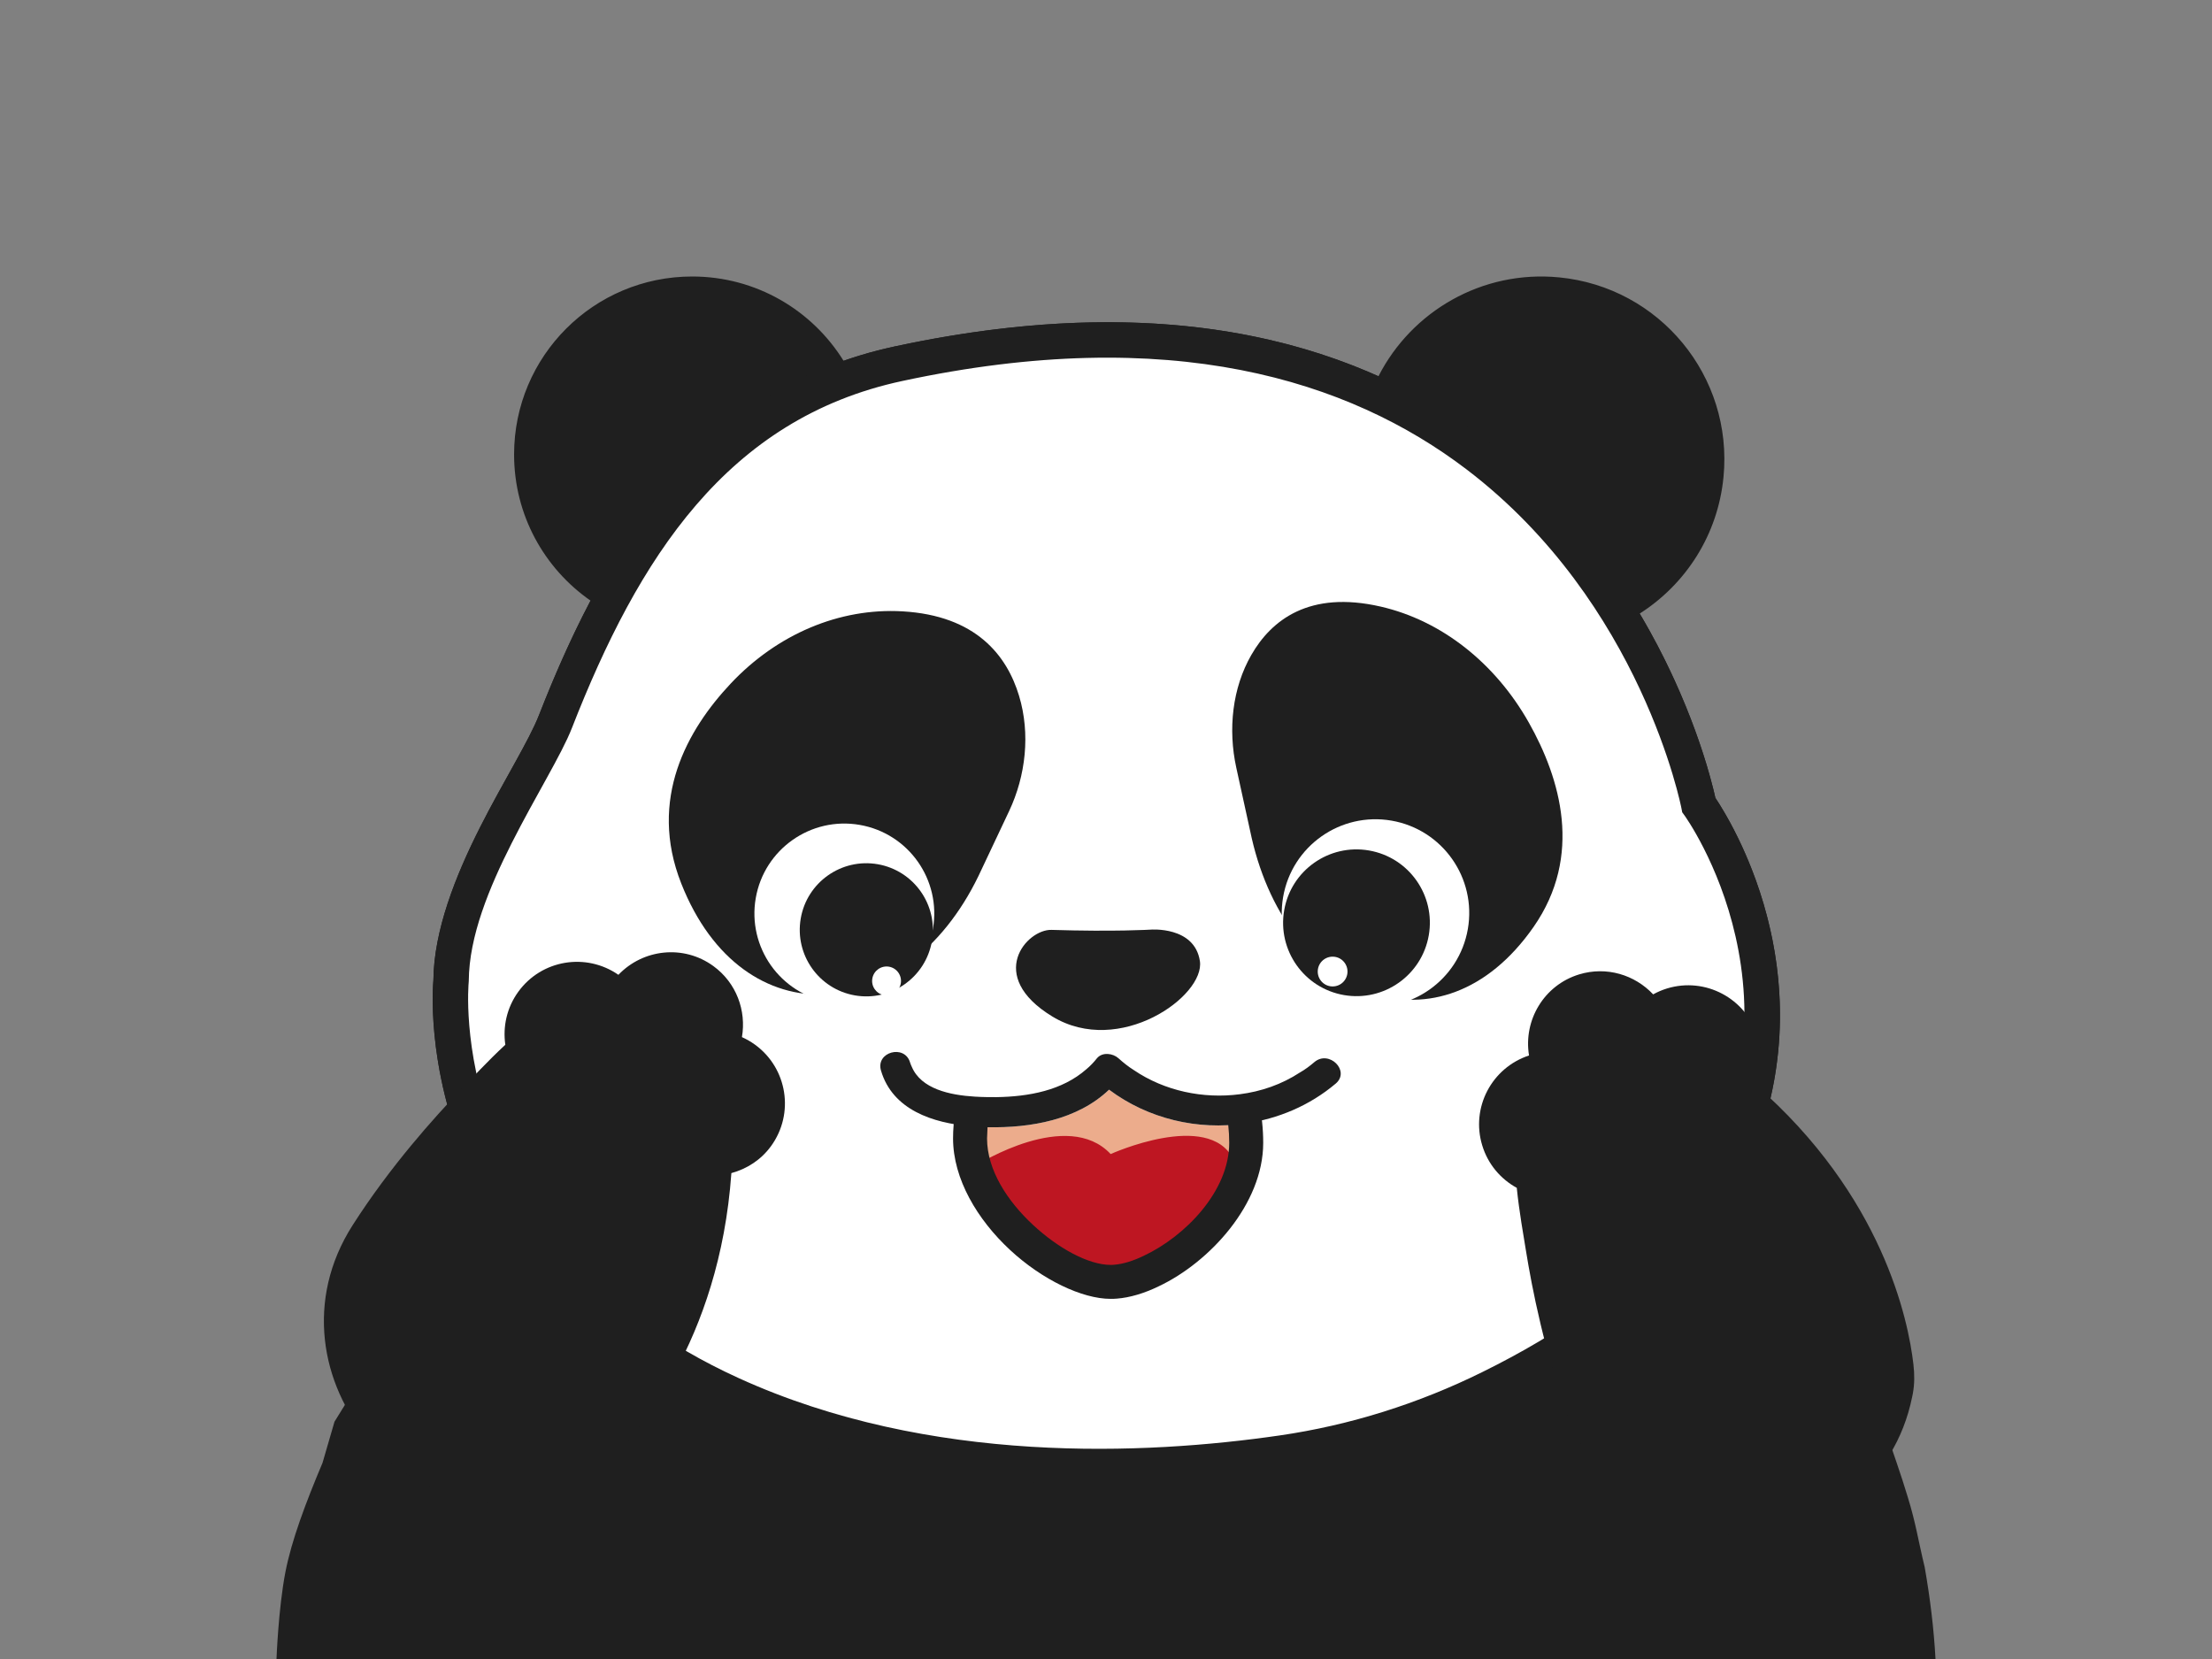 <?xml version="1.0" encoding="UTF-8" standalone="no"?><!DOCTYPE svg PUBLIC "-//W3C//DTD SVG 1.1//EN" "http://www.w3.org/Graphics/SVG/1.1/DTD/svg11.dtd"><svg width="100%" height="100%" viewBox="0 0 128 96" version="1.1" xmlns="http://www.w3.org/2000/svg" xmlns:xlink="http://www.w3.org/1999/xlink" xml:space="preserve" xmlns:serif="http://www.serif.com/" style="fill-rule:evenodd;clip-rule:evenodd;stroke-linejoin:round;stroke-miterlimit:2;"><rect x="0" y="0" width="128" height="96" fill="#808080" stroke="none"/><path d="M21.24,79.219c1.688,-3.205 3.755,-6.577 6.226,-10.124l0.258,-0.371c-3.071,-6.053 -2.694,-11.451 -2.645,-12.005c0.028,-2.877 1.275,-6.025 2.699,-8.844c1.341,-2.652 2.827,-4.998 3.41,-6.49c0.907,-2.322 1.888,-4.546 2.985,-6.628c-2.675,-1.859 -4.425,-4.953 -4.425,-8.46c0,-5.69 4.609,-10.297 10.306,-10.297c3.7,-0 6.942,1.949 8.76,4.878c0.942,-0.331 1.928,-0.609 2.961,-0.831c12.091,-2.598 21.181,-1.325 27.991,1.725c1.92,-3.759 5.994,-6.154 10.45,-5.722c5.826,0.565 10.081,5.733 9.517,11.551c-0.327,3.372 -2.2,6.216 -4.85,7.904c3.035,5.103 4.153,9.639 4.38,10.668c0.915,1.363 6.223,9.941 2.322,20.227c0.041,-0.046 0.081,-0.092 0.121,-0.138l1.505,4.038l0.275,0.006l0.286,0.507c0,-0 1.381,2.443 3.088,6.349c0.93,2.118 1.951,4.664 2.898,7.497c0.225,0.653 0.438,1.315 0.644,1.995c0.465,1.508 0.582,2.416 0.973,4.034c0.311,1.771 0.529,3.541 0.625,5.312l-96,-0c0,-0 0.106,-2.893 0.51,-5.003c0.358,-1.861 1.177,-4.027 2.154,-6.35l0.692,-2.379l0.597,-0.965l-0,-0.009l1.287,-2.075Z" style="fill:#1f1f1f;fill-rule:nonzero;"/><path d="M98.078,70.909c8.628,-12.775 0.227,-24.323 0.227,-24.323c0,0 -6.53,-34.086 -46.315,-25.539c-10.498,2.256 -15.88,10.545 -19.849,20.71c-1.181,3.024 -6.005,9.521 -6.039,15.003c0,0 -1.62,15.784 16.218,23.916c11.274,5.139 24.013,4.54 31.861,3.403c4.195,-0.608 8.259,-1.892 12.059,-3.771c4.568,-2.259 8.986,-5.177 11.838,-9.399" style="fill:#fff;fill-rule:nonzero;"/><path d="M98.925,71.482c8.386,-12.416 1.401,-23.726 0.338,-25.309c-0.377,-1.706 -3.203,-13.063 -13.164,-20.643c-7.158,-5.447 -18.009,-8.988 -34.324,-5.483c-10.851,2.331 -16.484,10.832 -20.587,21.338c-0.583,1.492 -2.069,3.838 -3.41,6.49c-1.424,2.819 -2.671,5.967 -2.699,8.844c-0.085,0.967 -1.172,16.687 16.816,24.888c11.478,5.232 24.444,4.642 32.433,3.485c4.301,-0.624 8.469,-1.94 12.366,-3.866c4.725,-2.338 9.281,-5.376 12.231,-9.744Zm-1.695,-1.145c-2.753,4.075 -7.034,6.873 -11.443,9.054c-3.704,1.831 -7.664,3.083 -11.753,3.675c-7.706,1.117 -20.218,1.726 -31.29,-3.321c-17.103,-7.798 -15.624,-22.881 -15.624,-22.881l0.006,-0.098c0.016,-2.596 1.193,-5.423 2.479,-7.968c1.376,-2.723 2.891,-5.137 3.489,-6.669c3.836,-9.823 8.966,-17.902 19.111,-20.081c15.513,-3.333 25.848,-0.069 32.655,5.111c10.155,7.727 12.44,19.62 12.44,19.62l0.043,0.224l0.134,0.185c0,-0 7.965,10.99 -0.247,23.149Z" style="fill:#1f1f1f;"/><g><g><path d="M58.969,40.264c-0.699,-2.318 -2.476,-4.643 -6.75,-4.888c-3.657,-0.21 -7.256,1.331 -9.932,4.175c-2.512,2.669 -4.793,6.689 -2.867,11.569c3.571,9.054 13.011,8.227 17.201,-0.431l1.77,-3.749c0.967,-2.048 1.242,-4.476 0.578,-6.676" style="fill:#1f1f1f;fill-rule:nonzero;"/><path d="M53.985,53.749c-0.491,2.831 -3.184,4.729 -6.015,4.238c-2.831,-0.491 -4.728,-3.184 -4.238,-6.016c0.491,-2.831 3.184,-4.729 6.015,-4.238c2.832,0.491 4.73,3.185 4.238,6.016Z" style="fill:#fff;fill-rule:nonzero;"/><path d="M53.926,54.463c-0.363,2.096 -2.357,3.5 -4.454,3.137c-2.095,-0.363 -3.499,-2.357 -3.136,-4.454c0.363,-2.095 2.356,-3.5 4.453,-3.137c2.095,0.364 3.5,2.358 3.137,4.454Z" style="fill:#1f1f1f;fill-rule:nonzero;"/><path d="M52.125,56.906c-0.078,0.454 -0.511,0.759 -0.965,0.681c-0.456,-0.079 -0.761,-0.512 -0.681,-0.966c0.079,-0.456 0.511,-0.76 0.966,-0.682c0.454,0.079 0.759,0.512 0.68,0.967Z" style="fill:#fff;fill-rule:nonzero;"/></g><g><path d="M72.409,37.9c1.159,-2.018 3.349,-3.745 7.477,-2.801c3.531,0.808 6.636,3.268 8.583,6.717c1.826,3.238 3.146,7.7 0.272,11.823c-5.332,7.649 -14.158,4.26 -16.311,-5.151l-0.89,-4.062c-0.487,-2.221 -0.232,-4.612 0.869,-6.526" style="fill:#1f1f1f;fill-rule:nonzero;"/><path d="M84.939,53.758c-0.512,2.952 -3.319,4.929 -6.271,4.417c-2.952,-0.512 -4.93,-3.319 -4.418,-6.271c0.512,-2.951 3.32,-4.929 6.272,-4.417c2.951,0.511 4.928,3.319 4.417,6.271Z" style="fill:#fff;fill-rule:nonzero;"/><path d="M82.678,54.122c-0.401,2.311 -2.599,3.859 -4.909,3.459c-2.311,-0.401 -3.859,-2.599 -3.458,-4.91c0.4,-2.31 2.598,-3.858 4.909,-3.457c2.31,0.4 3.859,2.598 3.458,4.908Z" style="fill:#1f1f1f;fill-rule:nonzero;"/><path d="M77.962,56.367c-0.081,0.469 -0.526,0.783 -0.995,0.702c-0.469,-0.082 -0.783,-0.527 -0.702,-0.997c0.082,-0.468 0.527,-0.781 0.996,-0.701c0.468,0.081 0.782,0.527 0.701,0.996Z" style="fill:#fff;fill-rule:nonzero;"/></g><g><path d="M56.163,65.168c0.335,0.04 0.668,0.05 0.994,0.06c2.478,0.049 5.191,-0.423 7.02,-2.173c2.272,1.701 5.143,2.359 7.876,1.956l0.001,0c0.039,0.364 0.059,0.738 0.059,1.121c-0,3.187 -2.842,6.166 -5.487,7.415c-0.728,0.354 -1.445,0.57 -2.084,0.619c-0.09,0.011 -0.188,0.011 -0.276,0.011c-2.921,0 -8.132,-4.112 -8.132,-8.3c-0,-0.236 0.009,-0.472 0.029,-0.709Zm6.979,-3.552c-0.09,0.091 -0.184,0.178 -0.282,0.259c0.097,-0.081 0.192,-0.168 0.282,-0.259Zm0.913,-0.628c-0.095,-0.001 -0.189,0.013 -0.277,0.044c0.088,-0.031 0.182,-0.045 0.277,-0.044Z" style="fill:#ecac8c;fill-rule:nonzero;"/><path d="M56.58,67.381c0,0 5.188,-3.27 7.69,-0.6c0,0 5.632,-2.551 7.091,0.279l0.44,0.906c0,0 -3.492,6.302 -7.531,6.211c0,0 -6.944,-2.213 -7.69,-6.796" style="fill:#be1622;fill-rule:nonzero;"/><path d="M72.891,63.995l0.008,0.058l-0.005,-0.05c0.054,0.301 0.106,0.6 0.137,0.901c0.043,0.399 0.066,0.808 0.066,1.229c0,3.545 -3.101,6.908 -6.046,8.3c-0.847,0.413 -1.684,0.656 -2.416,0.713c-0.119,0.012 -0.25,0.014 -0.369,0.014c-1.642,-0 -3.956,-1.098 -5.831,-2.842c-1.871,-1.74 -3.285,-4.092 -3.285,-6.441c0,-0.26 0.011,-0.519 0.031,-0.757c0.011,-0.317 0.052,-0.626 0.096,-0.932c0.325,0.059 0.654,0.1 0.975,0.125c0.088,0.01 0.187,0.01 0.275,0.019c0.236,0.013 0.475,0.021 0.715,0.024c-0.006,0.036 -0.012,0.072 -0.018,0.109c-0.035,0.237 -0.07,0.482 -0.078,0.734l-0.029,0.678c0,1.84 1.192,3.638 2.657,5.001c1.461,1.359 3.213,2.316 4.492,2.316c0.052,-0 0.11,0.002 0.181,-0.006l0.019,-0.002c0.531,-0.04 1.124,-0.228 1.735,-0.526l0.006,-0.003c2.344,-1.106 4.923,-3.702 4.923,-6.524c-0,-0.347 -0.018,-0.685 -0.055,-1.019l-0,-0.004c-0.026,-0.26 -0.072,-0.511 -0.117,-0.763l-0.015,-0.084c0.33,-0.013 0.658,-0.042 0.983,-0.088c0.325,-0.044 0.647,-0.104 0.965,-0.18Zm-1.948,0.269l-0.001,-0.001l0.001,0.001Z" style="fill:#1f1f1f;"/><path d="M77.295,62.701c-1.514,1.279 -3.344,2.045 -5.242,2.31c-2.733,0.403 -5.604,-0.255 -7.876,-1.956c-1.829,1.75 -4.542,2.222 -7.02,2.173c-0.326,-0.01 -0.659,-0.02 -0.994,-0.06c-2.173,-0.177 -4.513,-0.943 -5.182,-3.214c-0.325,-1.083 1.367,-1.544 1.681,-0.472c0.03,0.088 0.059,0.167 0.098,0.245c0.541,1.289 2.204,1.643 3.649,1.731c0.453,0.029 0.885,0.029 1.258,0.029c1.859,-0.029 3.796,-0.383 5.193,-1.612c0.226,-0.187 0.432,-0.403 0.619,-0.64c0.315,-0.373 0.925,-0.284 1.239,0c0.285,0.256 0.58,0.492 0.895,0.689c1.78,1.209 4.012,1.672 6.126,1.396c1.239,-0.157 2.429,-0.57 3.482,-1.259c0.295,-0.167 0.57,-0.373 0.835,-0.6c0.855,-0.727 2.094,0.512 1.239,1.24" style="fill:#1f1f1f;fill-rule:nonzero;"/></g><path d="M66.581,53.794c0,-0 -2.079,0.128 -5.736,0.015c-1.427,-0.044 -3.824,2.654 0.05,5.012c3.873,2.357 8.849,-1.179 8.538,-3.21c-0.311,-2.03 -2.852,-1.817 -2.852,-1.817Z" style="fill:#1f1f1f;fill-rule:nonzero;"/></g><path d="M20.404,70.9c2.176,-3.406 4.738,-6.251 6.285,-7.862c0.52,-0.543 1.556,-1.662 2.552,-2.582c-0.151,-1.046 0.083,-2.148 0.753,-3.07c1.345,-1.853 3.918,-2.276 5.791,-0.977c1.429,-1.497 3.769,-1.76 5.49,-0.51c1.341,0.973 1.921,2.587 1.658,4.115c0.26,0.118 0.514,0.261 0.755,0.436c1.877,1.363 2.295,3.989 0.932,5.867c-0.585,0.806 -1.407,1.324 -2.298,1.566c-0.692,9.757 -5.545,15.273 -7.42,17.054c-0.412,0.391 -0.856,0.732 -1.365,0.985c-0.054,0.027 -0.109,0.053 -0.165,0.08c-9.248,4.422 -18.489,-6.467 -12.968,-15.102" style="fill:#1f1f1f;fill-rule:nonzero;"/><path d="M90.786,82.081c-1.408,-3.789 -2.137,-7.546 -2.492,-9.751c-0.12,-0.744 -0.389,-2.244 -0.524,-3.593c-0.926,-0.509 -1.665,-1.36 -1.997,-2.45c-0.671,-2.189 0.542,-4.499 2.706,-5.211c-0.335,-2.042 0.865,-4.069 2.899,-4.691c1.584,-0.484 3.222,0.024 4.284,1.155c0.249,-0.138 0.517,-0.254 0.801,-0.341c2.219,-0.678 4.568,0.57 5.247,2.789c0.29,0.952 0.21,1.92 -0.133,2.778c7.372,6.428 8.854,13.624 9.146,16.192c0.065,0.565 0.07,1.125 -0.035,1.684c-0.012,0.059 -0.023,0.119 -0.036,0.18c-2.038,10.045 -16.296,10.868 -19.866,1.259" style="fill:#1f1f1f;fill-rule:nonzero;"/></svg>